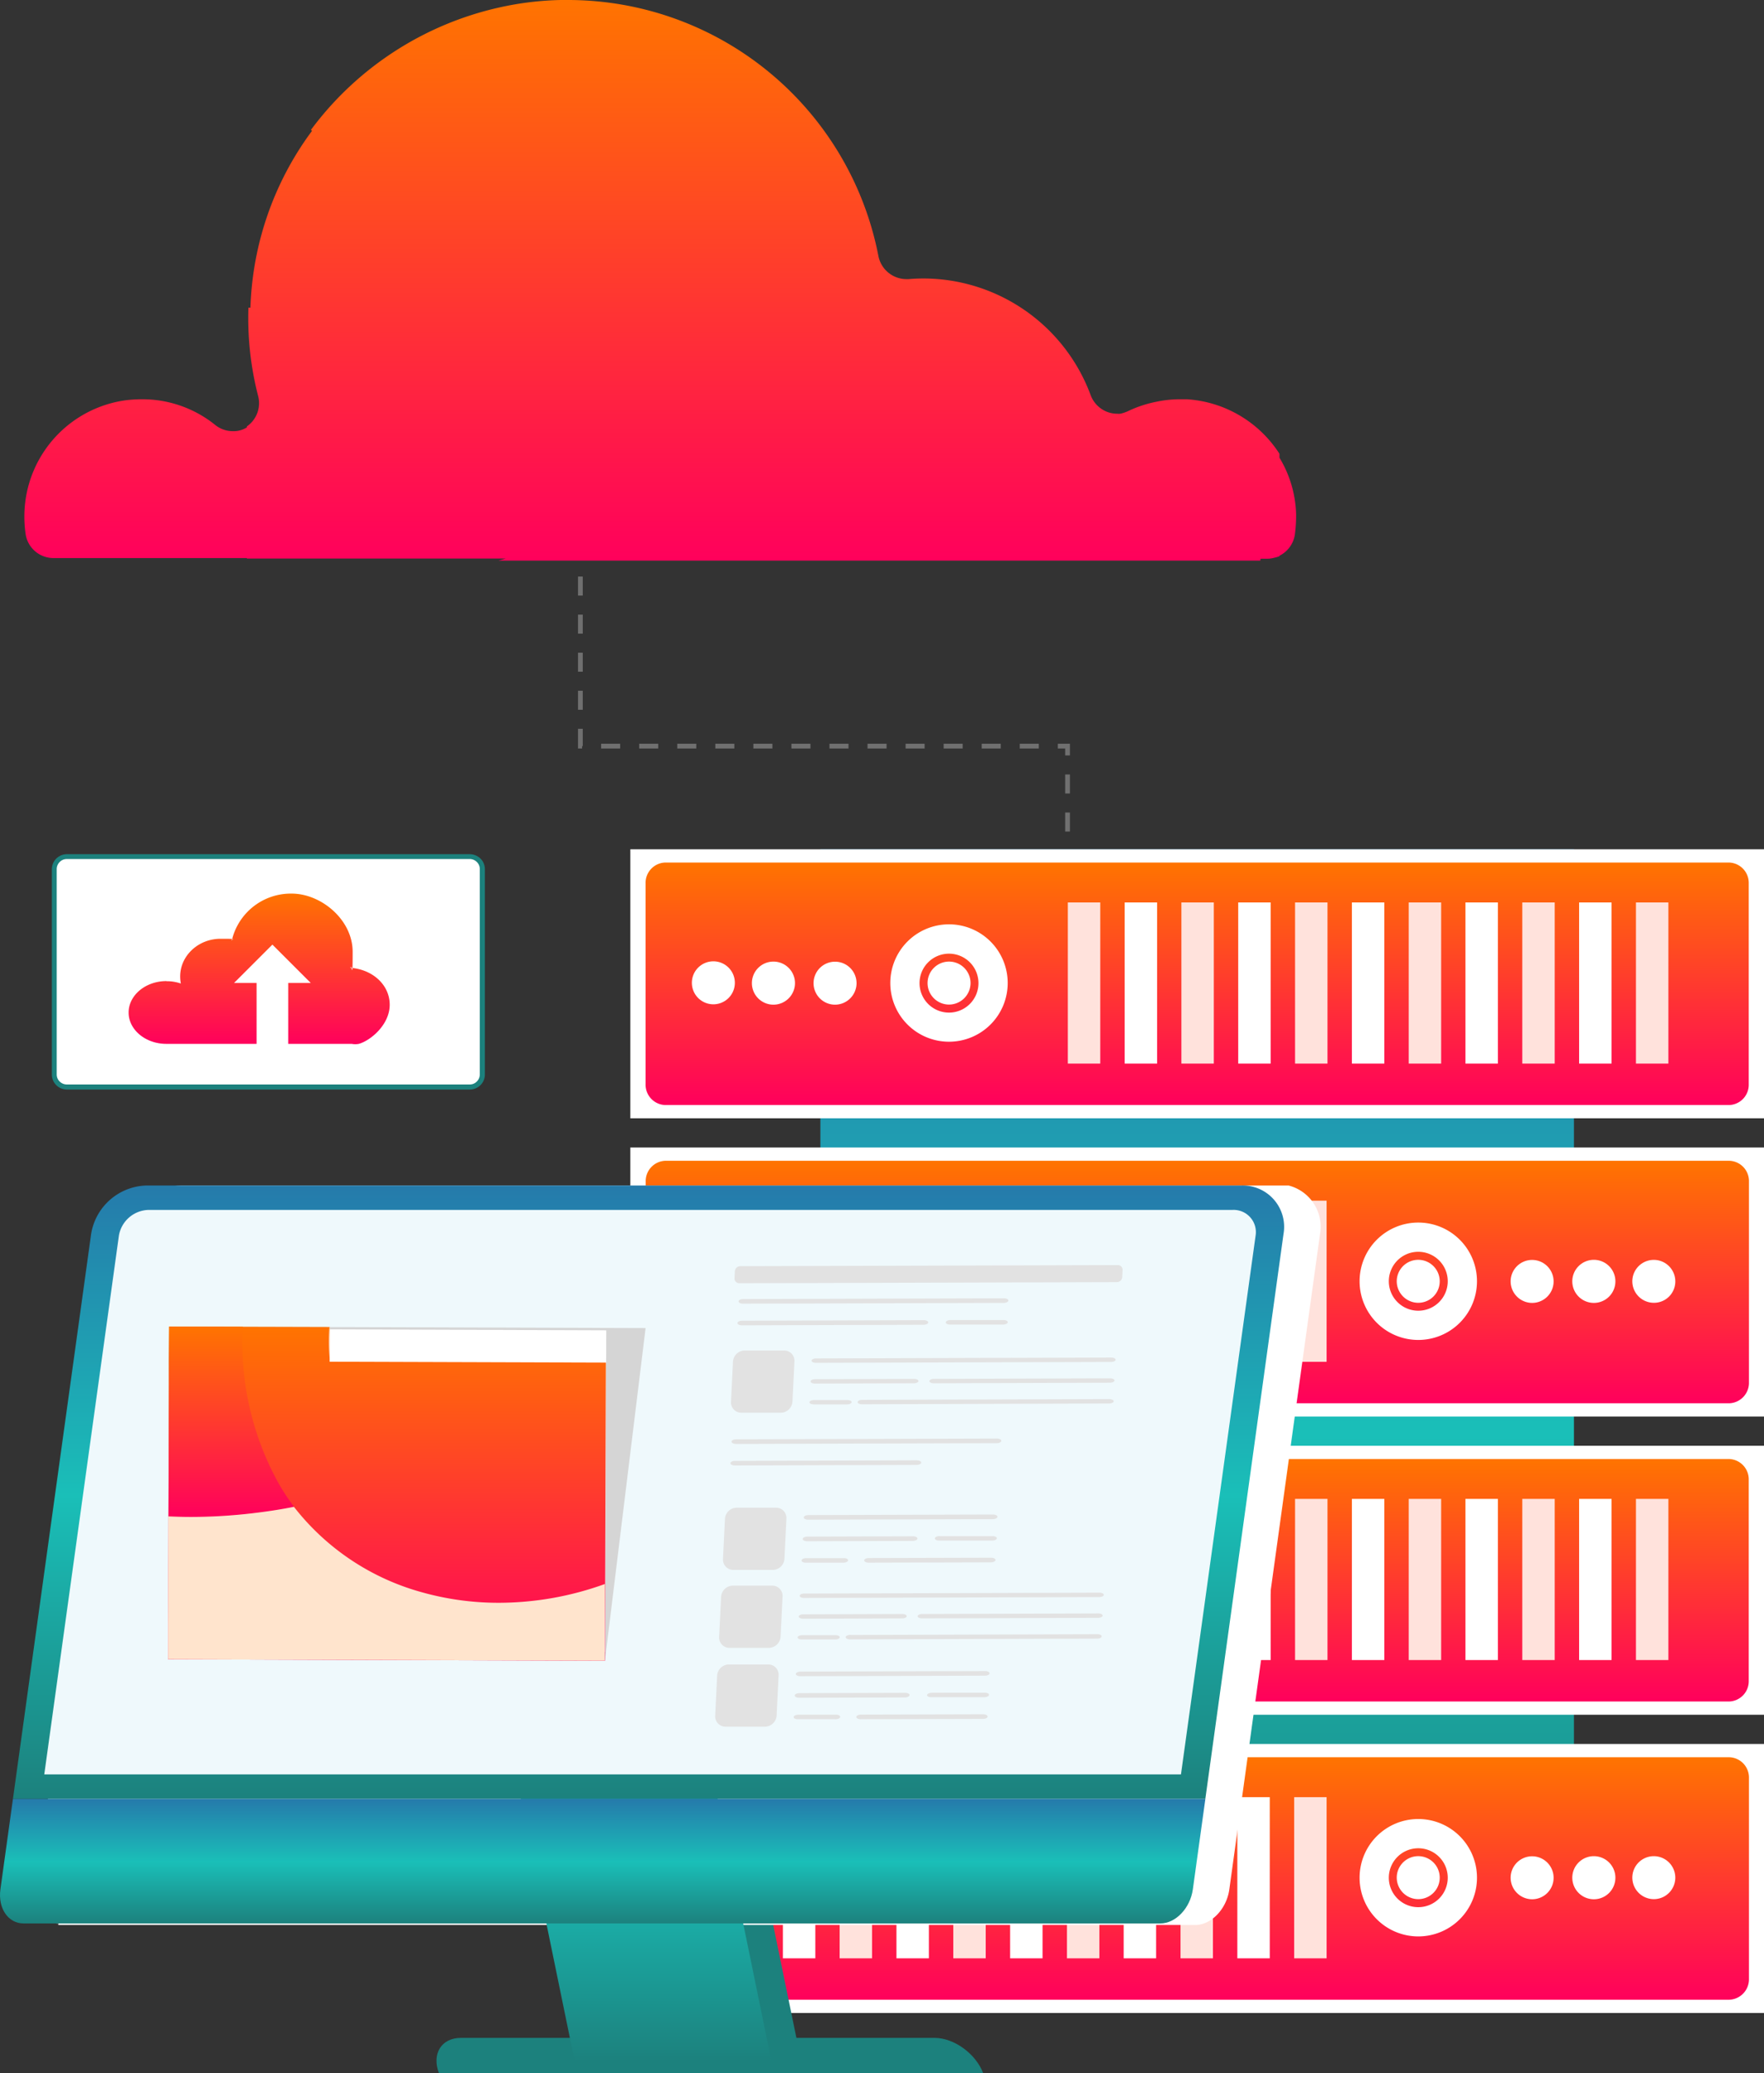 <svg xmlns="http://www.w3.org/2000/svg" xmlns:xlink="http://www.w3.org/1999/xlink" width="370.8" height="435.799" viewBox="0 0 370.8 435.799">
  <rect x="0" y="0" width="370.8" height="435.799" fill="#333333" stroke="none"/>
  <defs>
    <linearGradient id="linear-gradient" x1="0.5" x2="0.5" y2="1" gradientUnits="objectBoundingBox">
      <stop offset="0" stop-color="#257aab"/>
      <stop offset="0.506" stop-color="#1abfb8"/>
      <stop offset="1" stop-color="#1c817d"/>
    </linearGradient>
    <linearGradient id="linear-gradient-2" x1="0.5" x2="0.5" y2="1" gradientUnits="objectBoundingBox">
      <stop offset="0" stop-color="#ff7400"/>
      <stop offset="1" stop-color="#ff005c"/>
    </linearGradient>
  </defs>
  <g id="_12358_Converted_" data-name="12358 [Converted]" transform="translate(-912.226 -514.4)">
    <g id="Layer_1" transform="translate(912.226 505.4)">
      <g id="Group_67478" data-name="Group 67478" transform="translate(0 0)">
        <g id="Group_67473" data-name="Group 67473" transform="translate(131.5 186.525)">
          <rect id="Rectangle_36283" data-name="Rectangle 36283" width="158.403" height="242.839" transform="translate(40.947 1)" fill="url(#linear-gradient)"/>
          <rect id="Rectangle_36284" data-name="Rectangle 36284" width="238.3" height="56.55" transform="translate(1 189.073)" fill="#fff"/>
          <path id="Path_149439" data-name="Path 149439" d="M1727.372,2142.9H1503.713a4.277,4.277,0,0,0-4.113,4.39v42.195a4.262,4.262,0,0,0,4.113,4.391h223.659a4.3,4.3,0,0,0,4.136-4.391V2147.29A4.266,4.266,0,0,0,1727.372,2142.9Z" transform="translate(-1495.371 -1951.037)" fill-rule="evenodd" fill="url(#linear-gradient-2)"/>
          <path id="Path_149440" data-name="Path 149440" d="M1631.217,2179.2H1624.4v33.876h6.817V2179.2Zm95.527,0h-6.817v33.876h6.817V2179.2Zm-23.893,0h-6.817v33.876h6.817V2179.2Zm-23.87,0h-6.817v33.876h6.817V2179.2Zm-23.893,0h-6.817v33.876h6.817Z" transform="translate(-1591.333 -1978.949)" fill="#fff" fill-rule="evenodd"/>
          <path id="Path_149441" data-name="Path 149441" d="M1579.517,2179.2H1572.7v33.876h6.817V2179.2Zm119.42,0h-6.817v33.876h6.817V2179.2Zm-23.893,0h-6.817v33.876h6.817V2179.2Zm-23.87,0h-6.817v33.876h6.817V2179.2Zm-23.893,0h-6.817v33.876h6.817V2179.2Zm-23.893,0h-6.817v33.876h6.817Z" transform="translate(-1551.579 -1978.949)" fill="#ffe2dc" fill-rule="evenodd"/>
          <rect id="Rectangle_36285" data-name="Rectangle 36285" width="238.3" height="56.55" transform="translate(1 126.382)" fill="#fff"/>
          <path id="Path_149442" data-name="Path 149442" d="M1503.613,1871.6h223.659a4.277,4.277,0,0,1,4.113,4.39v42.195a4.262,4.262,0,0,1-4.113,4.39H1503.613a4.277,4.277,0,0,1-4.113-4.39V1875.99A4.262,4.262,0,0,1,1503.613,1871.6Z" transform="translate(-1495.294 -1742.428)" fill-rule="evenodd" fill="url(#linear-gradient-2)"/>
          <path id="Path_149443" data-name="Path 149443" d="M2030.827,1907.9h6.817v33.876h-6.817V1907.9Zm-95.527,0h6.817v33.876H1935.3V1907.9Zm23.87,0h6.817v33.876h-6.817V1907.9Zm23.893,0h6.817v33.876h-6.817V1907.9Zm23.87,0h6.817v33.876h-6.817Z" transform="translate(-1830.391 -1770.34)" fill="#fff" fill-rule="evenodd"/>
          <path id="Path_149444" data-name="Path 149444" d="M2003.02,1907.9h6.817v33.876h-6.817V1907.9Zm-119.421,0h6.817v33.876H1883.6V1907.9Zm23.87,0h6.817v33.876h-6.817V1907.9Zm23.894,0h6.817v33.876h-6.817V1907.9Zm23.893,0h6.817v33.876h-6.817V1907.9Zm23.87,0h6.817v33.876h-6.817Z" transform="translate(-1790.637 -1770.34)" fill="#ffe2dc" fill-rule="evenodd"/>
          <rect id="Rectangle_36286" data-name="Rectangle 36286" width="238.3" height="56.55" transform="translate(1 63.691)" fill="#fff"/>
          <path id="Path_149445" data-name="Path 149445" d="M1727.372,1600.3H1503.713a4.277,4.277,0,0,0-4.113,4.391v42.195a4.262,4.262,0,0,0,4.113,4.391h223.659a4.3,4.3,0,0,0,4.136-4.391V1604.69A4.266,4.266,0,0,0,1727.372,1600.3Z" transform="translate(-1495.371 -1533.819)" fill-rule="evenodd" fill="url(#linear-gradient-2)"/>
          <path id="Path_149446" data-name="Path 149446" d="M1631.217,1636.6H1624.4v33.876h6.817V1636.6Zm95.527,0h-6.817v33.876h6.817V1636.6Zm-23.893,0h-6.817v33.876h6.817V1636.6Zm-23.87,0h-6.817v33.876h6.817V1636.6Zm-23.893,0h-6.817v33.876h6.817Z" transform="translate(-1591.333 -1561.731)" fill="#fff" fill-rule="evenodd"/>
          <path id="Path_149447" data-name="Path 149447" d="M1579.517,1636.6H1572.7v33.876h6.817V1636.6Zm119.42,0h-6.817v33.876h6.817V1636.6Zm-23.893,0h-6.817v33.876h6.817V1636.6Zm-23.87,0h-6.817v33.876h6.817V1636.6Zm-23.893,0h-6.817v33.876h6.817V1636.6Zm-23.893,0h-6.817v33.876h6.817Z" transform="translate(-1551.579 -1561.731)" fill="#ffe2dc" fill-rule="evenodd"/>
          <rect id="Rectangle_36287" data-name="Rectangle 36287" width="238.3" height="56.55" transform="translate(1 1)" fill="#fff"/>
          <path id="Path_149448" data-name="Path 149448" d="M1503.613,1329h223.659a4.277,4.277,0,0,1,4.113,4.391v42.195a4.262,4.262,0,0,1-4.113,4.391H1503.613a4.277,4.277,0,0,1-4.113-4.391V1333.39A4.262,4.262,0,0,1,1503.613,1329Z" transform="translate(-1495.294 -1325.21)" fill-rule="evenodd" fill="url(#linear-gradient-2)"/>
          <path id="Path_149449" data-name="Path 149449" d="M2030.827,1365.3h6.817v33.876h-6.817V1365.3Zm-95.527,0h6.817v33.876H1935.3V1365.3Zm23.87,0h6.817v33.876h-6.817V1365.3Zm23.893,0h6.817v33.876h-6.817V1365.3Zm23.87,0h6.817v33.876h-6.817Z" transform="translate(-1830.391 -1353.122)" fill="#fff" fill-rule="evenodd"/>
          <path id="Path_149450" data-name="Path 149450" d="M2003.02,1365.3h6.817v33.876h-6.817V1365.3Zm-119.421,0h6.817v33.876H1883.6V1365.3Zm23.87,0h6.817v33.876h-6.817V1365.3Zm23.894,0h6.817v33.876h-6.817V1365.3Zm23.893,0h6.817v33.876h-6.817V1365.3Zm23.87,0h6.817v33.876h-6.817Z" transform="translate(-1790.637 -1353.122)" fill="#ffe2dc" fill-rule="evenodd"/>
          <g id="Group_67469" data-name="Group 67469" transform="translate(154.29 204.85)">
            <path id="Path_149451" data-name="Path 149451" d="M2182.8,2237.429a4.518,4.518,0,1,1,4.529,4.506A4.537,4.537,0,0,1,2182.8,2237.429Z" transform="translate(-2174.989 -2225.09)" fill="#fff" fill-rule="evenodd"/>
            <path id="Path_149452" data-name="Path 149452" d="M2193.713,2211.44a4.529,4.529,0,1,1,4.529,4.529,4.537,4.537,0,0,1-4.529-4.529Zm-38.567,0a6.193,6.193,0,1,1,6.193,6.193,6.194,6.194,0,0,1-6.193-6.193Zm-6.146,0a12.339,12.339,0,1,0,12.339-12.34A12.337,12.337,0,0,0,2149,2211.44Zm31.75,0a4.517,4.517,0,1,1,4.529,4.529A4.537,4.537,0,0,1,2180.75,2211.44Z" transform="translate(-2149 -2199.1)" fill="#fff" fill-rule="evenodd"/>
            <path id="Path_149453" data-name="Path 149453" d="M2397.1,2237.429a4.517,4.517,0,1,1,4.529,4.506A4.536,4.536,0,0,1,2397.1,2237.429Z" transform="translate(-2339.77 -2225.09)" fill="#fff" fill-rule="evenodd"/>
          </g>
          <g id="Group_67470" data-name="Group 67470" transform="translate(154.29 79.467)">
            <path id="Path_149454" data-name="Path 149454" d="M2182.8,1694.929a4.518,4.518,0,1,1,4.529,4.506A4.537,4.537,0,0,1,2182.8,1694.929Z" transform="translate(-2174.989 -1682.566)" fill="#fff" fill-rule="evenodd"/>
            <path id="Path_149455" data-name="Path 149455" d="M2193.713,1668.863a4.529,4.529,0,1,1,4.529,4.529,4.537,4.537,0,0,1-4.529-4.529Zm-38.567,0a6.193,6.193,0,1,1,6.193,6.17,6.193,6.193,0,0,1-6.193-6.17Zm-6.146-.023a12.339,12.339,0,1,0,12.339-12.339A12.337,12.337,0,0,0,2149,1668.839Zm31.75.023a4.517,4.517,0,1,1,4.529,4.529A4.537,4.537,0,0,1,2180.75,1668.863Z" transform="translate(-2149 -1656.5)" fill="#fff" fill-rule="evenodd"/>
            <path id="Path_149456" data-name="Path 149456" d="M2397.1,1694.929a4.517,4.517,0,1,1,9.035,0,4.482,4.482,0,0,1-4.506,4.506A4.532,4.532,0,0,1,2397.1,1694.929Z" transform="translate(-2339.77 -1682.566)" fill="#fff" fill-rule="evenodd"/>
          </g>
          <g id="Group_67471" data-name="Group 67471" transform="translate(13.934 16.776)">
            <path id="Path_149457" data-name="Path 149457" d="M1765.035,1423.629a4.518,4.518,0,1,0-4.529,4.506A4.536,4.536,0,0,0,1765.035,1423.629Z" transform="translate(-1706.457 -1411.266)" fill="#fff" fill-rule="evenodd"/>
            <path id="Path_149458" data-name="Path 149458" d="M1605.258,1397.563a4.529,4.529,0,1,0-4.529,4.529,4.537,4.537,0,0,0,4.529-4.529Zm38.567,0a6.193,6.193,0,1,0-6.193,6.193,6.193,6.193,0,0,0,6.193-6.193Zm6.146-.023a12.339,12.339,0,1,1-12.339-12.339,12.337,12.337,0,0,1,12.339,12.339Zm-31.773.023a4.518,4.518,0,1,0-4.529,4.529A4.537,4.537,0,0,0,1618.2,1397.563Z" transform="translate(-1583.583 -1385.2)" fill="#fff" fill-rule="evenodd"/>
            <path id="Path_149459" data-name="Path 149459" d="M1550.635,1423.629a4.518,4.518,0,1,0-9.035,0,4.518,4.518,0,0,0,9.035,0Z" transform="translate(-1541.6 -1411.266)" fill="#fff" fill-rule="evenodd"/>
          </g>
          <g id="Group_67472" data-name="Group 67472" transform="translate(13.934 142.644)">
            <path id="Path_149460" data-name="Path 149460" d="M1765.035,1968.229a4.518,4.518,0,1,0-4.529,4.506A4.537,4.537,0,0,0,1765.035,1968.229Z" transform="translate(-1706.457 -1955.89)" fill="#fff" fill-rule="evenodd"/>
            <path id="Path_149461" data-name="Path 149461" d="M1605.258,1942.24a4.529,4.529,0,1,0-4.529,4.529,4.537,4.537,0,0,0,4.529-4.529Zm38.567,0a6.193,6.193,0,1,0-6.193,6.193,6.193,6.193,0,0,0,6.193-6.193Zm6.146,0a12.339,12.339,0,1,1-12.339-12.34,12.337,12.337,0,0,1,12.339,12.34Zm-31.773,0a4.518,4.518,0,1,0-4.529,4.529A4.537,4.537,0,0,0,1618.2,1942.24Z" transform="translate(-1583.583 -1929.9)" fill="#fff" fill-rule="evenodd"/>
            <path id="Path_149462" data-name="Path 149462" d="M1550.635,1968.229a4.518,4.518,0,1,0-4.529,4.506A4.537,4.537,0,0,0,1550.635,1968.229Z" transform="translate(-1541.6 -1955.89)" fill="#fff" fill-rule="evenodd"/>
          </g>
        </g>
        <g id="Group_67474" data-name="Group 67474" transform="translate(0 258.205)">
          <path id="Path_149463" data-name="Path 149463" d="M1314.416,2126.232h29.139L1326.8,2044.5h41.363l16.776,81.732h29.046c4.09,0,8.665,3.328,10.214,7.418H1309.794C1308.246,2129.559,1310.326,2126.232,1314.416,2126.232Z" transform="translate(-1217.531 -1947.055)" fill="#1c817d" fill-rule="evenodd"/>
          <path id="Path_149464" data-name="Path 149464" d="M944.112,1770.758l2.634-19.017L963.2,1633.014a12.123,12.123,0,0,1,11.623-10.214H1207.54a8.946,8.946,0,0,1,6.609,10.214l-19.064,137.768c-.578,4.113-3.79,7.464-7.163,7.464h-239l.046-.3c-3.235,0-5.407-3.212-4.853-7.163Z" transform="translate(-936.678 -1622.8)" fill="#fff" fill-rule="evenodd"/>
          <path id="Path_149465" data-name="Path 149465" d="M1375.793,2131.077h41.363l-17.77-86.677H1358Z" transform="translate(-1254.992 -1946.978)" fill-rule="evenodd" fill="url(#linear-gradient)"/>
          <path id="Path_149466" data-name="Path 149466" d="M924,1751.741l16.43-118.727a12.123,12.123,0,0,1,11.623-10.214h230.222a8.694,8.694,0,0,1,8.8,10.214l-16.43,118.727Z" transform="translate(-921.279 -1622.8)" fill-rule="evenodd" fill="url(#linear-gradient)"/>
          <path id="Path_149467" data-name="Path 149467" d="M1165.6,2180.8l-2.634,19.018c-.555,3.951-3.6,7.163-6.84,7.163H917.165c-3.235,0-5.407-3.212-4.853-7.163l2.634-19.018Z" transform="translate(-912.226 -2051.859)" fill-rule="evenodd" fill="url(#linear-gradient)"/>
          <path id="Path_149468" data-name="Path 149468" d="M952.5,1763.658l15.69-113.274A6.491,6.491,0,0,1,974.5,1645h227.8a4.672,4.672,0,0,1,4.829,5.384l-15.69,113.274Z" transform="translate(-943.194 -1639.87)" fill="#eff9fc" fill-rule="evenodd"/>
        </g>
        <g id="Group_67475" data-name="Group 67475" transform="translate(35.326 287.852)">
          <rect id="Rectangle_36288" data-name="Rectangle 36288" width="29.855" height="26.874" transform="translate(51.877 16.892)" fill="#05b2c5"/>
          <path id="Path_149469" data-name="Path 149469" d="M1156.93,1821.424l-91.83-.3,8.55-69.924,91.83.3Z" transform="translate(-1065.1 -1751.177)" fill="#d5d5d5" fill-rule="evenodd"/>
          <rect id="Rectangle_36289" data-name="Rectangle 36289" width="67.59" height="83.396" transform="translate(8.48 68.095) rotate(-89.8)" fill="#fff"/>
          <path id="Path_149470" data-name="Path 149470" d="M1099.068,1758.495l.023-7.3-33.76-.092-.046,7.279v4.876l-.185,57.792,91.83.3.208-62.668Z" transform="translate(-1065.1 -1751.1)" fill-rule="evenodd" fill="url(#linear-gradient-2)"/>
          <path id="Path_149471" data-name="Path 149471" d="M1065.2,1947.231l.069-23.431Z" transform="translate(-1065.177 -1883.893)" fill="#0cadad" fill-rule="evenodd"/>
          <path id="Path_149472" data-name="Path 149472" d="M1065.1,2031.809v0Z" transform="translate(-1065.1 -1961.862)" fill="#097f7f" fill-rule="evenodd"/>
          <path id="Path_149474" data-name="Path 149474" d="M1212.1,1753.88h0l.023-2.38Z" transform="translate(-1178.132 -1751.407)" fill="#8e6a26" fill-rule="evenodd"/>
          <path id="Path_149475" data-name="Path 149475" d="M1212.1,1766.1h0v0Z" transform="translate(-1178.132 -1759.327)" fill="#dcdddd" fill-rule="evenodd"/>
          <path id="Path_149476" data-name="Path 149476" d="M1211.658,1758.255c0-.208-.046-.439-.046-.647a52.138,52.138,0,0,1,0-6.008h.069v6.655Z" transform="translate(-1177.689 -1751.484)" fill="#fff" fill-rule="evenodd"/>
          <path id="Path_149477" data-name="Path 149477" d="M1462.5,2001.506l.046-16.106h0Z" transform="translate(-1370.67 -1931.259)" fill="#8e6a26" fill-rule="evenodd"/>
          <path id="Path_149478" data-name="Path 149478" d="M1065.5,1791.03h0l.139-39.93-.046,7.279v4.876Z" transform="translate(-1065.408 -1751.1)" fill="#0b9c9c" fill-rule="evenodd"/>
          <path id="Path_149479" data-name="Path 149479" d="M1070.191,1791.146c-1.571,0-3.143-.046-4.691-.115l.092-27.776v-4.876l.046-7.279,15.505.046-.069,1.317a60.8,60.8,0,0,0,6.771,30.109,43.972,43.972,0,0,0,4.067,6.447c-2.981.6-5.985,1.04-8.989,1.386a116.758,116.758,0,0,1-12.686.739Z" transform="translate(-1065.408 -1751.1)" fill-rule="evenodd" fill="url(#linear-gradient-2)"/>
          <path id="Path_149480" data-name="Path 149480" d="M1065.2,1947.308l.069-23.408h0Z" transform="translate(-1065.177 -1883.97)" fill="#0b9898" fill-rule="evenodd"/>
          <path id="Path_149481" data-name="Path 149481" d="M1065.1,2031.809v0Z" transform="translate(-1065.1 -1961.862)" fill="#086e6e" fill-rule="evenodd"/>
          <path id="Path_149482" data-name="Path 149482" d="M1156.93,1947.451l-91.83-.3v-6.609l.092-23.431c1.571.069,3.143.115,4.691.115a110.876,110.876,0,0,0,12.686-.74c3-.346,6.008-.786,8.989-1.386a51.293,51.293,0,0,0,26.8,17.932,59.524,59.524,0,0,0,16.245,2.241,65.746,65.746,0,0,0,22.322-3.951l-.046,16.106Z" transform="translate(-1065.1 -1877.203)" fill="#ffe4cd" fill-rule="evenodd"/>
        </g>
        <path id="Path_149483" data-name="Path 149483" d="M1580.743,1780.652l38.775-.115c.531,0,.971.208.947.485h0c0,.277-.462.485-.994.485l-38.775.115c-.531,0-.971-.208-.947-.485h0c0-.254.462-.485.994-.485Zm-12.686-85.221,79.352-.231a.994.994,0,0,1,1.017,1.063l-.069,1.433a1.141,1.141,0,0,1-1.132,1.086l-79.352.231a.994.994,0,0,1-1.017-1.063l.069-1.433a1.141,1.141,0,0,1,1.132-1.086Zm-1.063,40.924,38.151-.116c.531,0,.971.208.948.485h0c0,.277-.462.485-.994.485l-38.151.116c-.531,0-.97-.208-.947-.485h0c0-.277.462-.485.994-.485Zm.231-4.529,54.765-.162c.531,0,.97.208.947.485h0c0,.277-.462.485-.994.485l-54.765.162c-.531,0-.947-.208-.947-.485h0c0-.277.462-.485.994-.485Zm-1.571,47.324h8.249a2.16,2.16,0,0,1,2.218,2.311l-.416,8.434a2.492,2.492,0,0,1-2.449,2.334h-8.249a2.173,2.173,0,0,1-2.218-2.311l.416-8.434a2.492,2.492,0,0,1,2.45-2.334Zm.832-16.568h8.25a2.16,2.16,0,0,1,2.218,2.311l-.416,8.434a2.509,2.509,0,0,1-2.449,2.334h-8.25a2.172,2.172,0,0,1-2.218-2.311l.416-8.434a2.509,2.509,0,0,1,2.449-2.334Zm.809-16.383h8.25a2.16,2.16,0,0,1,2.218,2.311l-.416,8.434a2.492,2.492,0,0,1-2.449,2.334h-8.25a2.172,2.172,0,0,1-2.218-2.311l.416-8.434a2.492,2.492,0,0,1,2.449-2.334Zm1.664-33.044h8.272a2.16,2.16,0,0,1,2.218,2.311l-.416,8.434a2.493,2.493,0,0,1-2.449,2.334h-8.25a2.172,2.172,0,0,1-2.218-2.311l.416-8.434a2.492,2.492,0,0,1,2.449-2.334h-.023Zm39.838,5.962,37.019-.115c.508,0,.924.208.9.462h0c0,.254-.439.462-.97.462l-37.018.116c-.508,0-.924-.208-.9-.462h0c0-.254.439-.462.947-.462h0Zm-15.112,4.413,51.946-.162c.508,0,.924.208.924.462h0c0,.254-.439.462-.97.462l-51.946.162c-.508,0-.924-.208-.9-.462h0c0-.254.439-.462.97-.462h0Zm-10.1.046h6.979c.508,0,.924.185.9.439h0c0,.254-.439.462-.947.462h-6.979c-.508,0-.924-.185-.924-.439h0c0-.254.439-.462.97-.462Zm.208-4.39,20.8-.069c.508,0,.924.208.924.462h0c0,.254-.462.462-.97.462l-20.8.069c-.508,0-.924-.208-.9-.462h0c0-.254.439-.462.97-.462h0Zm.208-4.367,62.044-.185c.508,0,.924.208.924.462h0c0,.254-.439.462-.97.462l-62.044.185c-.508,0-.924-.208-.9-.462h0c0-.254.439-.462.97-.462h0Zm28.261-8.065h11.069c.531-.023.97.185.947.462h0c0,.277-.462.485-.994.485h-11.068c-.531.023-.971-.185-.947-.462h0c0-.277.462-.485.994-.485Zm-43.789.139,38.151-.115c.532,0,.971.208.947.485h0c0,.254-.462.485-.994.485l-38.151.115c-.531,0-.97-.208-.947-.485h0c0-.277.462-.485.994-.485Zm.231-4.552,54.765-.162c.531,0,.97.208.947.485h0c0,.254-.462.485-.994.485l-54.765.162c-.532,0-.948-.208-.948-.485h0c0-.277.462-.485.994-.485Zm37.62,66.2,37.018-.115c.508,0,.924.208.9.462h0c0,.254-.462.462-.97.462l-37.018.115c-.508,0-.924-.208-.9-.462h0c0-.254.439-.462.971-.462Zm-15.112,4.414,51.923-.162c.508,0,.924.208.9.462h0c0,.254-.439.462-.97.462l-51.923.162c-.508,0-.924-.208-.924-.462h0c0-.254.439-.462.97-.485h0Zm-10.121.046h6.978c.508,0,.924.185.9.439h0c0,.254-.439.462-.97.462h-6.979c-.508,0-.924-.185-.9-.439h0c0-.254.439-.462.97-.462Zm.231-4.39,20.8-.069c.508,0,.924.208.924.462h0c0,.254-.439.462-.97.462l-20.8.069c-.508,0-.924-.208-.924-.462h0c0-.254.439-.462.97-.462Zm.208-4.367,62.044-.185c.508,0,.924.208.9.462h0c0,.254-.439.462-.97.462l-62.044.185c-.508,0-.924-.208-.9-.462h0c0-.254.439-.462.971-.462Zm28.445-12.062h11.069c.532-.023.971.185.948.439h0c0,.277-.462.485-.994.485h-11.069c-.531.023-.97-.185-.947-.462h0c0-.277.462-.485.994-.485h0Zm-14.858,4.6,25.649-.069c.532,0,.971.208.948.485h0c0,.254-.462.485-.994.485l-25.649.069c-.532,0-.971-.208-.948-.485h0c0-.277.462-.485.994-.485Zm-13.171.023h7.833c.532-.023.971.185.948.462h0c0,.254-.462.485-.994.485H1581.9c-.531.023-.97-.185-.947-.462h0c0-.277.462-.485.994-.485Zm.231-4.529,22.183-.069c.531,0,.97.208.947.485h0c0,.254-.462.485-.994.485l-22.183.069c-.531,0-.97-.208-.947-.485h0c0-.254.462-.485.994-.485Zm.231-4.529,38.775-.115c.531,0,.97.208.947.485h0c0,.254-.462.485-.994.485l-38.775.115c-.531,0-.97-.208-.947-.485h0c0-.277.462-.485.994-.485Zm25.927,37.342H1619.4c.531-.023.97.185.947.462h0c0,.254-.462.485-.994.485h-11.068c-.531.023-.971-.185-.947-.439h0c0-.277.462-.485.994-.485h0Zm-14.881,4.6,25.65-.069c.531,0,.971.208.947.485h0c0,.277-.462.485-.994.485l-25.65.069c-.531,0-.97-.208-.947-.485h0c0-.254.462-.485.994-.485Zm-13.171.023h7.833c.531-.023.971.185.947.462h0c0,.277-.462.485-.994.485h-7.833c-.531.023-.97-.185-.947-.462h0c0-.254.462-.485.994-.485Zm.231-4.529,22.183-.069c.532,0,.971.208.947.485h0c0,.254-.462.485-.994.485l-22.183.069c-.531,0-.97-.208-.947-.485h0C1579.519,1785.389,1579.981,1785.181,1580.512,1785.181Z" transform="translate(-1412.456 -1420.265)" fill="#e2e2e2" fill-rule="evenodd"/>
        <g id="Group_67476" data-name="Group 67476" transform="translate(10.901 188.559)">
          <path id="Path_149484" data-name="Path 149484" d="M964.257,1323.6h84.69a2.673,2.673,0,0,1,2.657,2.657V1369.4a2.673,2.673,0,0,1-2.657,2.657h-84.69a2.673,2.673,0,0,1-2.657-2.657v-43.142A2.673,2.673,0,0,1,964.257,1323.6Z" transform="translate(-961.092 -1323.092)" fill="#fff" fill-rule="evenodd"/>
          <path id="Path_149485" data-name="Path 149485" d="M962.566,1321.4h84.69a3.241,3.241,0,0,1,2.242.924h0a3.142,3.142,0,0,1,.924,2.241v43.142a3.156,3.156,0,0,1-3.166,3.166h-84.69a3.141,3.141,0,0,1-2.241-.924h0a3.142,3.142,0,0,1-.924-2.241v-43.142a3.156,3.156,0,0,1,3.166-3.166Zm84.667,1.017h-84.69a2.075,2.075,0,0,0-1.5.624,2.114,2.114,0,0,0-.624,1.5v43.142a2.037,2.037,0,0,0,.624,1.5h0a2.114,2.114,0,0,0,1.5.624h84.69a2.037,2.037,0,0,0,1.5-.624,2.115,2.115,0,0,0,.624-1.5v-43.142a2.075,2.075,0,0,0-.624-1.5A2.115,2.115,0,0,0,1047.232,1322.417Z" transform="translate(-959.4 -1321.4)" fill="#1c817d" fill-rule="evenodd"/>
          <path id="Path_149486" data-name="Path 149486" d="M1037.2,1367.017a8.959,8.959,0,0,1,2.981.485,7.829,7.829,0,0,1-.139-1.479c0-4.367,3.813-7.926,8.481-7.926s1.641.115,2.38.323a12.738,12.738,0,0,1,12.571-9.821c6.193,0,12.825,5.477,12.825,12.247s-.185,2.288-.485,3.351c4.645.323,8.273,3.558,8.273,7.764s-4.021,7.533-6.493,8.226a3.92,3.92,0,0,1-1.479,0h-13.356v-12.8h4.737l-8.065-8.065-8.065,8.065h4.737v12.8h-18.971c-4.367,0-7.926-2.958-7.926-6.586s3.559-6.609,7.926-6.609Z" transform="translate(-1013.071 -1340.315)" fill-rule="evenodd" fill="url(#linear-gradient-2)"/>
        </g>
        <g id="Group_67477" data-name="Group 67477" transform="translate(-3.212)">
          <path id="Union_156" data-name="Union 156" d="M99.662,117.848q.776-.215,1.539-.438H46.771v-.1H6.09a5.92,5.92,0,0,1-5.811-4.953,25.45,25.45,0,0,1-.2-5.741,24.643,24.643,0,0,1,21.3-22.487,28.01,28.01,0,0,1,3.332-.2A24.388,24.388,0,0,1,40.1,89.314a5.858,5.858,0,0,0,3.73,1.32,5.157,5.157,0,0,0,2.941-.793v-.2a5.951,5.951,0,0,0,2.377-6.371A65.593,65.593,0,0,1,47.1,64.68h.43v-.2A65.826,65.826,0,0,1,60.473,27.5l-.23-.2A67.675,67.675,0,0,1,99.93,1.551,65.185,65.185,0,0,1,112.707,0h1.451a66.469,66.469,0,0,1,65.375,53.852,6.005,6.005,0,0,0,5.879,4.82h.463c1.121-.1,2.146-.133,3.135-.133A37.551,37.551,0,0,1,224.143,83.07a6.031,6.031,0,0,0,3.367,3.471,5.913,5.913,0,0,0,2.246.428,2.343,2.343,0,0,0,1.023-.1,7.944,7.944,0,0,0,1.123-.4,24.978,24.978,0,0,1,6.043-2.014,24.135,24.135,0,0,1,5.115-.527h1.289A25.024,25.024,0,0,1,263.83,95.39v.822a24.285,24.285,0,0,1,3.5,11.886,31.338,31.338,0,0,1-.266,4.294,5.955,5.955,0,0,1-3.234,4.427v.1a6.568,6.568,0,0,1-1.123.33,5.278,5.278,0,0,1-1.453.2h-1.4c-.016.134-.035.268-.053.4Zm86.213-59.175h0Z" transform="translate(8.331 9)" fill="url(#linear-gradient-2)"/>
        </g>
        <path id="Path_149493" data-name="Path 149493" d="M63.2,116v35.641H165.6V170.4" transform="translate(58.8 14.2)" fill="none" stroke="#707070" stroke-width="1" stroke-dasharray="4"/>
      </g>
    </g>
  </g>
</svg>
